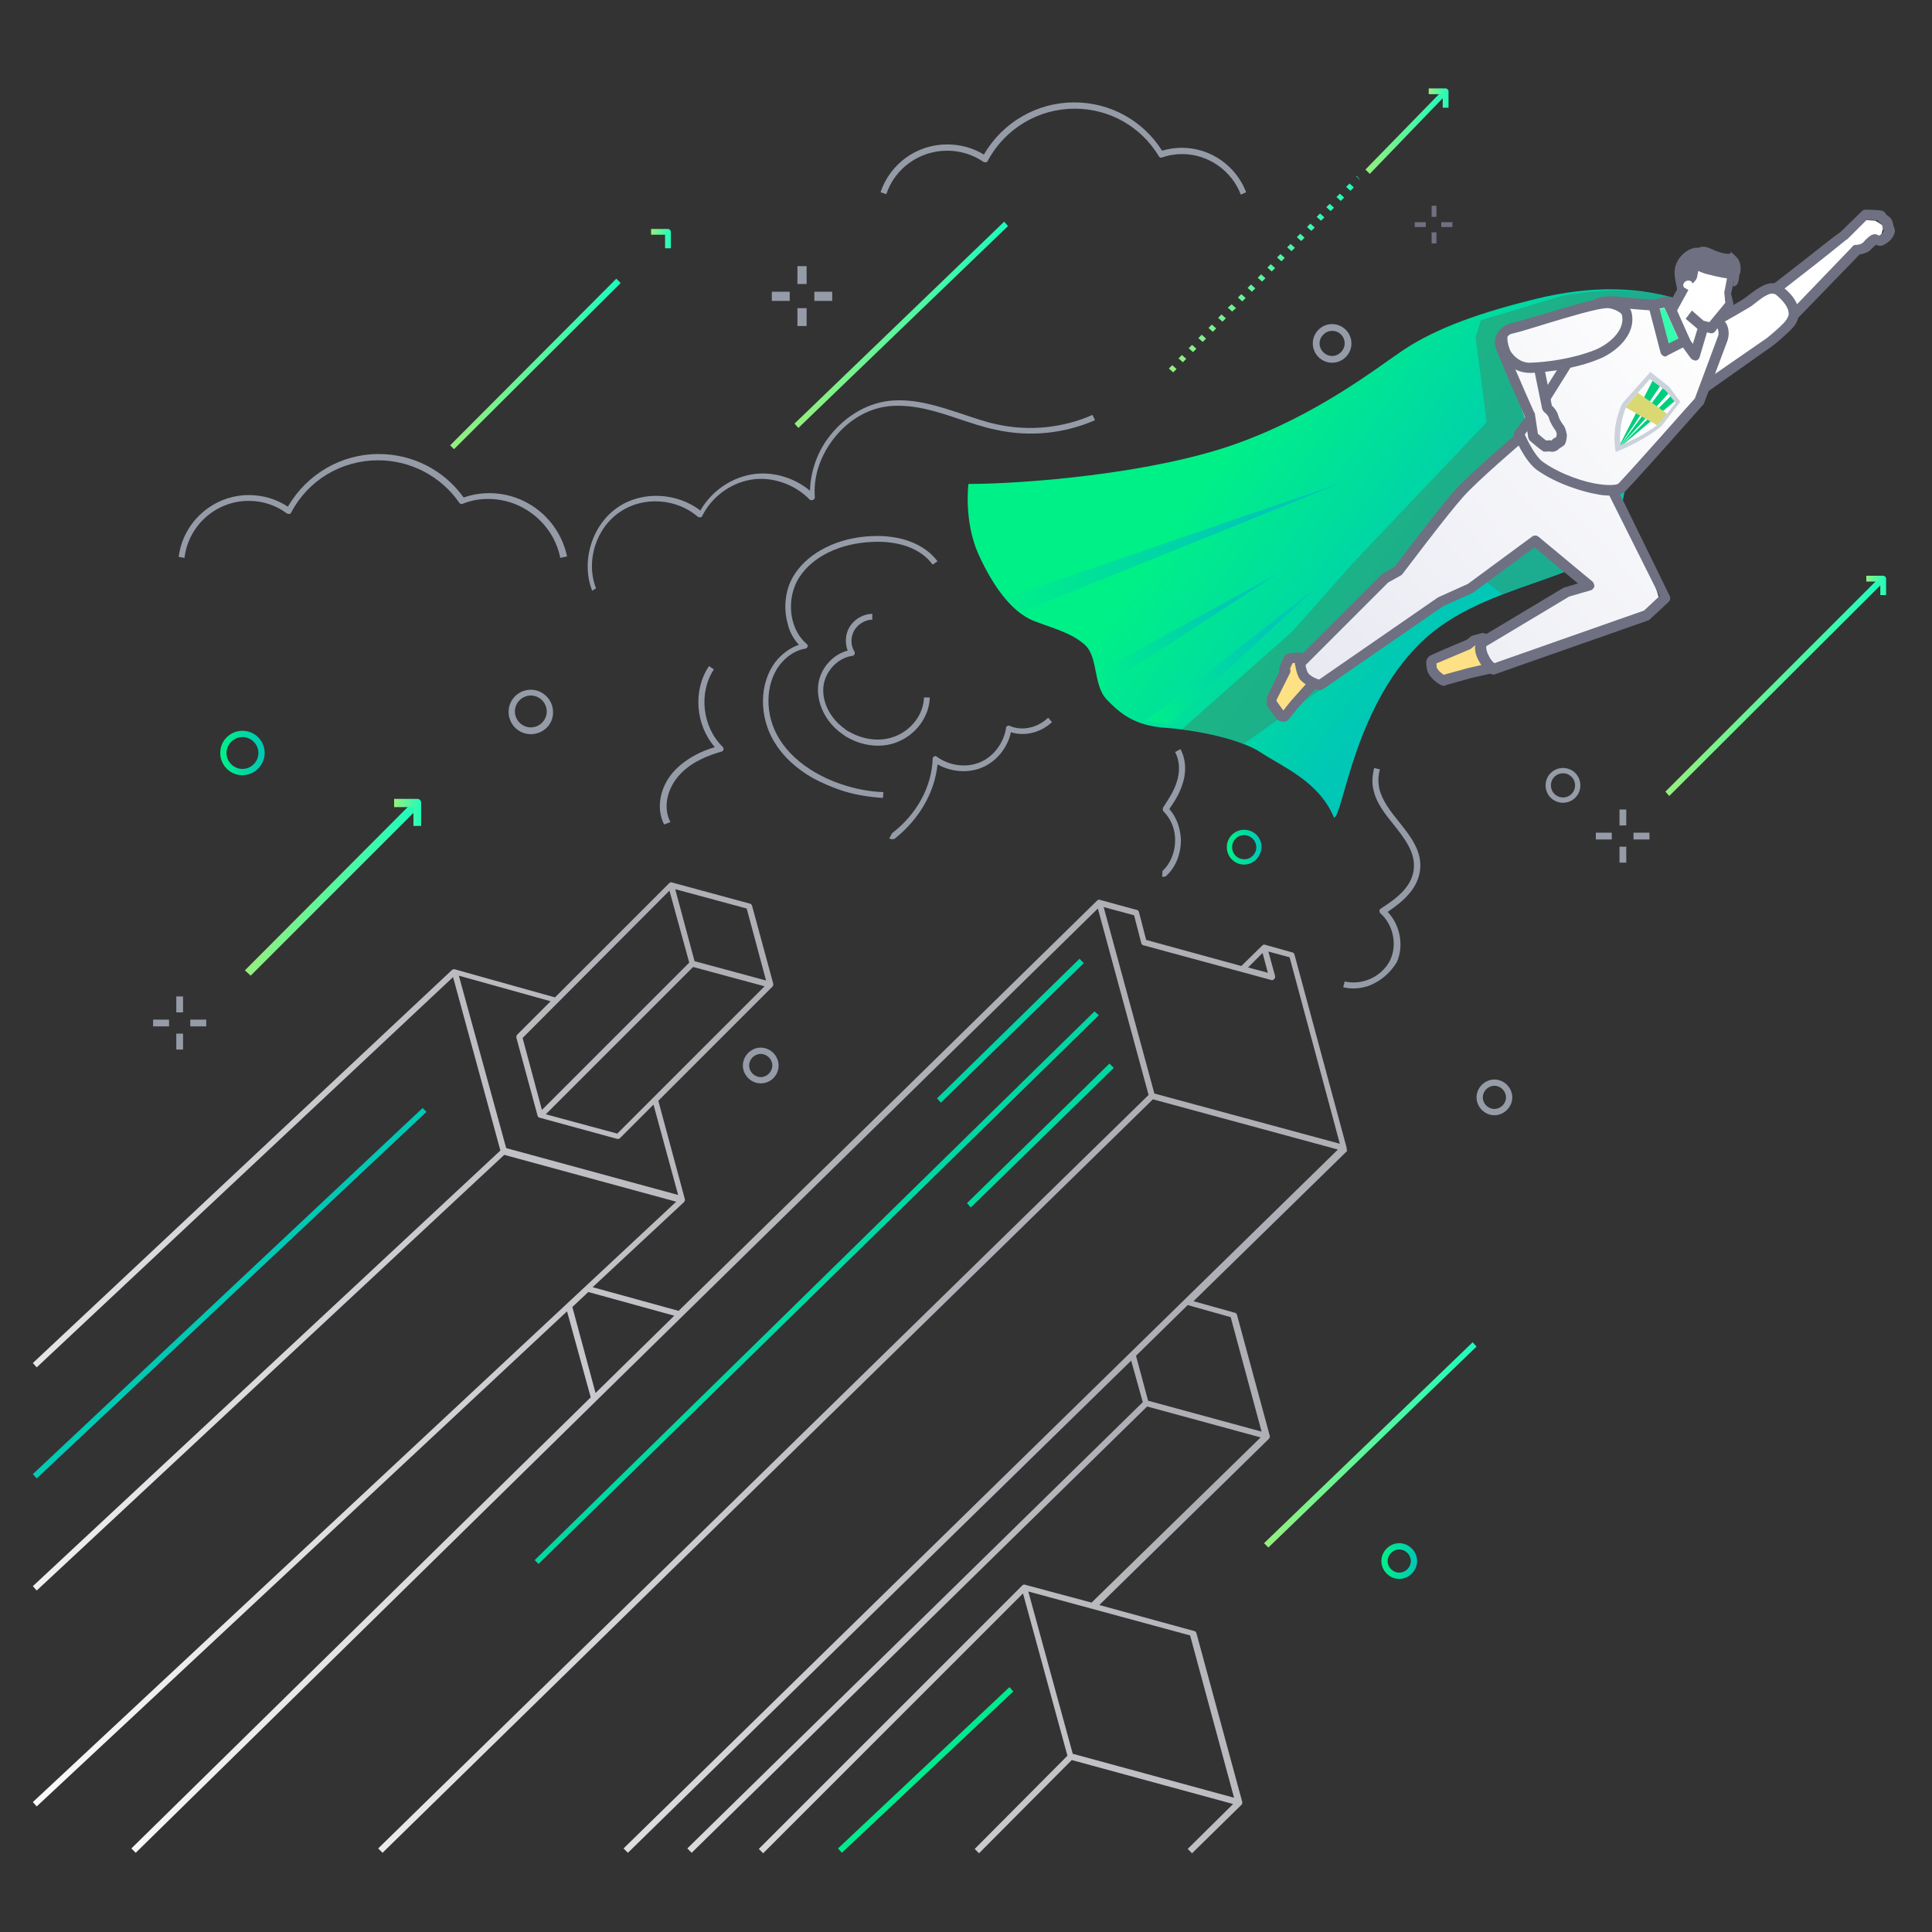 <?xml version="1.0" encoding="utf-8"?>
<!-- Generator: Adobe Illustrator 23.0.3, SVG Export Plug-In . SVG Version: 6.00 Build 0)  -->
<svg version="1.1" id="Calque_1" xmlns="http://www.w3.org/2000/svg" xmlns:xlink="http://www.w3.org/1999/xlink" x="0px" y="0px"
	 viewBox="0 0 400 400" style="enable-background:new 0 0 400 400;" xml:space="preserve">
<rect x="0" y="0" width="400" height="400" fill="#333333" stroke="none"/>
<style type="text/css">
	.st0{fill:#969BA8;}
	.st1{fill:url(#SVGID_1_);}
	.st2{fill:url(#SVGID_2_);}
	.st3{fill:url(#SVGID_3_);}
	.st4{fill:url(#SVGID_4_);}
	.st5{fill:url(#SVGID_5_);}
	.st6{fill:url(#SVGID_6_);}
	.st7{fill:url(#SVGID_7_);}
	.st8{fill:url(#SVGID_8_);}
	.st9{fill:url(#SVGID_9_);}
	.st10{fill:url(#SVGID_10_);}
	.st11{fill:#6F7082;}
	.st12{fill:url(#SVGID_11_);}
	.st13{fill:url(#SVGID_12_);}
	.st14{fill:url(#SVGID_13_);}
	.st15{fill:url(#SVGID_14_);}
	.st16{fill:url(#SVGID_15_);}
	.st17{fill:url(#SVGID_16_);}
	.st18{fill:url(#SVGID_17_);}
	.st19{fill:url(#SVGID_18_);}
	.st20{fill:url(#SVGID_19_);}
	.st21{fill:url(#SVGID_20_);}
	.st22{fill:url(#SVGID_21_);}
	.st23{fill:url(#SVGID_22_);}
	.st24{fill:url(#SVGID_23_);}
	.st25{fill:url(#SVGID_24_);}
	.st26{opacity:0.6;fill:#309975;}
	.st27{fill:url(#SVGID_25_);}
	.st28{fill:#FFE185;}
	.st29{fill:url(#SVGID_26_);}
	.st30{fill:#33FFAE;}
	.st31{fill:#FFFFFF;}
	.st32{fill:#00CE7D;}
	.st33{fill:#DAD873;}
	.st34{fill:#CCD2DB;}
</style>
<g>
	<path class="st0" d="M116,115.5c-1.4-7-7.7-12.2-14.9-12.2c-1.8,0-3.6,0.3-5.3,1c-0.3,0.1-0.6,0-0.7-0.2
		c-3.8-5.5-10.1-8.8-16.8-8.8c-7.6,0-14.5,4.1-18,10.8c-0.1,0.2-0.2,0.3-0.4,0.3c-0.2,0-0.4,0-0.5-0.1c-2.3-1.7-5-2.6-7.9-2.6
		c-6.8,0-12.5,5.1-13.3,11.8l-1.2-0.2c0.9-7.3,7.2-12.8,14.5-12.8c2.9,0,5.7,0.8,8.1,2.4c3.9-6.7,11-10.9,18.8-10.9
		c7,0,13.5,3.3,17.6,9c1.7-0.6,3.5-0.9,5.3-0.9c7.8,0,14.5,5.5,16.1,13.1L116,115.5z"/>
</g>
<g>
	<path class="st0" d="M256.9,40.3c-1.9-5-6.8-8.4-12.1-8.4c-1.4,0-2.8,0.2-4.2,0.7c-0.3,0.1-0.6,0-0.7-0.3
		c-3.7-6.1-10.2-9.8-17.4-9.8c-7.5,0-14.4,4.1-18,10.8c-0.1,0.2-0.2,0.3-0.4,0.3c-0.2,0-0.3,0-0.5-0.1c-2.2-1.5-4.8-2.3-7.5-2.3
		c-5.7,0-10.8,3.6-12.6,9l-1.2-0.4c2-5.9,7.5-9.9,13.8-9.9c2.7,0,5.3,0.7,7.6,2.1c3.9-6.7,11-10.8,18.7-10.8c7.4,0,14.2,3.7,18.2,10
		c1.3-0.4,2.7-0.6,4.1-0.6c5.9,0,11.2,3.7,13.3,9.2L256.9,40.3z"/>
</g>
<g>
	<g>
		<linearGradient id="SVGID_1_" gradientUnits="userSpaceOnUse" x1="344.754" y1="142.049" x2="390.256" y2="142.049">
			<stop  offset="0" style="stop-color:#96EF7E"/>
			<stop  offset="1" style="stop-color:#1CFCBE"/>
		</linearGradient>
		<polygon class="st1" points="345.6,164.8 344.8,163.9 389.4,119.3 390.3,120.2 		"/>
	</g>
	<g>
		<linearGradient id="SVGID_2_" gradientUnits="userSpaceOnUse" x1="386.331" y1="121.163" x2="390.452" y2="121.163">
			<stop  offset="0" style="stop-color:#96EF7E"/>
			<stop  offset="1" style="stop-color:#1CFCBE"/>
		</linearGradient>
		<path class="st2" d="M390.5,123.2h-1.2v-2.8h-2.9v-1.2h3.5c0.3,0,0.6,0.3,0.6,0.6V123.2z"/>
	</g>
</g>
<g>
	<g>
		<linearGradient id="SVGID_3_" gradientUnits="userSpaceOnUse" x1="50.671" y1="183.838" x2="87.079" y2="183.838">
			<stop  offset="0" style="stop-color:#96EF7E"/>
			<stop  offset="1" style="stop-color:#1CFCBE"/>
		</linearGradient>
		<polygon class="st3" points="51.9,202 50.7,200.9 85.9,165.6 87.1,166.8 		"/>
	</g>
	<g>
		<linearGradient id="SVGID_4_" gradientUnits="userSpaceOnUse" x1="81.686" y1="168.196" x2="87.348" y2="168.196">
			<stop  offset="0" style="stop-color:#96EF7E"/>
			<stop  offset="1" style="stop-color:#1CFCBE"/>
		</linearGradient>
		<path class="st4" d="M87.3,171h-1.7v-3.9h-4v-1.7h4.8c0.5,0,0.8,0.4,0.8,0.8V171z"/>
	</g>
</g>
<g>
	<g>
		<linearGradient id="SVGID_5_" gradientUnits="userSpaceOnUse" x1="93.185" y1="75.354" x2="128.499" y2="75.354">
			<stop  offset="0" style="stop-color:#96EF7E"/>
			<stop  offset="1" style="stop-color:#1CFCBE"/>
		</linearGradient>
		<polygon class="st5" points="94,93 93.2,92.2 127.6,57.7 128.5,58.6 		"/>
	</g>
	<g>
		<linearGradient id="SVGID_6_" gradientUnits="userSpaceOnUse" x1="134.761" y1="49.374" x2="138.882" y2="49.374">
			<stop  offset="0" style="stop-color:#96EF7E"/>
			<stop  offset="1" style="stop-color:#1CFCBE"/>
		</linearGradient>
		<path class="st6" d="M138.9,51.4h-1.2v-2.8h-2.9v-1.2h3.5c0.3,0,0.6,0.3,0.6,0.6V51.4z"/>
	</g>
</g>
<g>
	<g>
		<linearGradient id="SVGID_7_" gradientUnits="userSpaceOnUse" x1="282.7" y1="27.217" x2="299.737" y2="27.217">
			<stop  offset="0" style="stop-color:#96EF7E"/>
			<stop  offset="1" style="stop-color:#1CFCBE"/>
		</linearGradient>
		<polygon class="st7" points="283.6,36 282.7,35.1 298.9,18.5 299.7,19.3 		"/>
	</g>
	<g>
		<linearGradient id="SVGID_8_" gradientUnits="userSpaceOnUse" x1="242.038" y1="56.766" x2="281.725" y2="56.766">
			<stop  offset="0" style="stop-color:#96EF7E"/>
			<stop  offset="1" style="stop-color:#1CFCBE"/>
		</linearGradient>
		<path class="st8" d="M242.9,77.1l-0.9-0.8l0.7-0.7l0.9,0.8L242.9,77.1z M244.9,75l-0.9-0.8l0.7-0.7l0.9,0.8L244.9,75z M247,72.9
			l-0.9-0.8l0.7-0.7l0.9,0.8L247,72.9z M249,70.8l-0.9-0.8l0.7-0.7l0.9,0.8L249,70.8z M251.1,68.7l-0.9-0.8l0.7-0.7l0.9,0.8
			L251.1,68.7z M253.1,66.6l-0.9-0.8l0.7-0.7l0.9,0.8L253.1,66.6z M255.1,64.5l-0.9-0.8L255,63l0.9,0.8L255.1,64.5z M257.2,62.4
			l-0.9-0.8l0.7-0.7l0.9,0.8L257.2,62.4z M259.2,60.4l-0.9-0.8l0.7-0.7l0.9,0.8L259.2,60.4z M261.3,58.3l-0.9-0.8l0.7-0.7l0.9,0.8
			L261.3,58.3z M263.3,56.2l-0.9-0.8l0.7-0.7l0.9,0.8L263.3,56.2z M265.3,54.1l-0.9-0.8l0.7-0.7l0.9,0.8L265.3,54.1z M267.4,52
			l-0.9-0.8l0.7-0.7l0.9,0.8L267.4,52z M269.4,49.9l-0.9-0.8l0.7-0.7l0.9,0.8L269.4,49.9z M271.5,47.8l-0.9-0.8l0.7-0.7l0.9,0.8
			L271.5,47.8z M273.5,45.7l-0.9-0.8l0.7-0.7l0.9,0.8L273.5,45.7z M275.5,43.7l-0.9-0.8l0.7-0.7l0.9,0.8L275.5,43.7z M277.6,41.6
			l-0.9-0.8l0.7-0.7l0.9,0.8L277.6,41.6z M279.6,39.5l-0.9-0.8l0.7-0.7l0.9,0.8L279.6,39.5z M281.7,37.4l-0.9-0.9l0.1-0.1
			L281.7,37.4L281.7,37.4z"/>
	</g>
	<g>
		<linearGradient id="SVGID_9_" gradientUnits="userSpaceOnUse" x1="295.804" y1="20.321" x2="299.925" y2="20.321">
			<stop  offset="0" style="stop-color:#96EF7E"/>
			<stop  offset="1" style="stop-color:#1CFCBE"/>
		</linearGradient>
		<path class="st9" d="M299.9,22.3h-1.2v-2.8h-2.9v-1.2h3.5c0.3,0,0.6,0.3,0.6,0.6V22.3z"/>
	</g>
</g>
<g>
	<g>
		<linearGradient id="SVGID_10_" gradientUnits="userSpaceOnUse" x1="164.489" y1="67.247" x2="208.715" y2="67.247">
			<stop  offset="0" style="stop-color:#96EF7E"/>
			<stop  offset="1" style="stop-color:#1CFCBE"/>
		</linearGradient>
		<polygon class="st10" points="165.3,88.6 164.5,87.7 207.9,45.9 208.7,46.8 		"/>
	</g>
</g>
<g>
	<path class="st0" d="M275.8,75.1c-2.2,0-4-1.8-4-4c0-2.2,1.8-4,4-4c2.2,0,4,1.8,4,4C279.8,73.3,278,75.1,275.8,75.1z M275.8,68.5
		c-1.4,0-2.6,1.2-2.6,2.6c0,1.4,1.2,2.6,2.6,2.6c1.4,0,2.6-1.2,2.6-2.6C278.4,69.7,277.3,68.5,275.8,68.5z"/>
</g>
<g>
	<g>
		<rect x="296.4" y="42.6" class="st11" width="1" height="2.3"/>
	</g>
	<g>
		<rect x="296.4" y="48.1" class="st11" width="1" height="2.3"/>
	</g>
	<g>
		<rect x="292.9" y="46" class="st11" width="2.3" height="1"/>
	</g>
	<g>
		<rect x="298.4" y="46" class="st11" width="2.3" height="1"/>
	</g>
</g>
<g>
	<g>
		<rect x="165.1" y="55.1" class="st0" width="1.9" height="3.7"/>
	</g>
	<g>
		<rect x="165.1" y="63.8" class="st0" width="1.9" height="3.7"/>
	</g>
	<g>
		<rect x="159.8" y="60.4" class="st0" width="3.7" height="1.9"/>
	</g>
	<g>
		<rect x="168.6" y="60.4" class="st0" width="3.7" height="1.9"/>
	</g>
</g>
<g>
	<g>
		<rect x="335.3" y="167.6" class="st0" width="1.4" height="3.3"/>
	</g>
	<g>
		<rect x="335.3" y="175.3" class="st0" width="1.4" height="3.3"/>
	</g>
	<g>
		<rect x="330.4" y="172.4" class="st0" width="3.3" height="1.4"/>
	</g>
	<g>
		<rect x="338.2" y="172.4" class="st0" width="3.3" height="1.4"/>
	</g>
</g>
<g>
	<g>
		<rect x="36.5" y="206.3" class="st0" width="1.4" height="3.3"/>
	</g>
	<g>
		<rect x="36.5" y="214" class="st0" width="1.4" height="3.3"/>
	</g>
	<g>
		<rect x="31.7" y="211.1" class="st0" width="3.3" height="1.4"/>
	</g>
	<g>
		<rect x="39.4" y="211.1" class="st0" width="3.3" height="1.4"/>
	</g>
</g>
<g>
	<linearGradient id="SVGID_11_" gradientUnits="userSpaceOnUse" x1="296.925" y1="315.934" x2="162.807" y2="159.228">
		<stop  offset="5.347593e-03" style="stop-color:#00F088"/>
		<stop  offset="1" style="stop-color:#00C7B6"/>
	</linearGradient>
	<polygon class="st12" points="224.4,199.4 223.5,198.5 194,227.4 194.8,228.3 	"/>
	<linearGradient id="SVGID_12_" gradientUnits="userSpaceOnUse" x1="247.504" y1="358.231" x2="113.386" y2="201.525">
		<stop  offset="5.347593e-03" style="stop-color:#00F088"/>
		<stop  offset="1" style="stop-color:#00C7B6"/>
	</linearGradient>
	<polygon class="st13" points="226.6,209.4 110.7,323 111.5,323.8 227.5,210.2 	"/>
	<linearGradient id="SVGID_13_" gradientUnits="userSpaceOnUse" x1="289.8" y1="322.032" x2="155.682" y2="165.326">
		<stop  offset="5.347593e-03" style="stop-color:#00F088"/>
		<stop  offset="1" style="stop-color:#00C7B6"/>
	</linearGradient>
	<polygon class="st14" points="201,250 230.6,221.1 229.7,220.2 200.2,249.1 	"/>
	<linearGradient id="SVGID_14_" gradientUnits="userSpaceOnUse" x1="176.787" y1="418.755" x2="42.669" y2="262.049">
		<stop  offset="5.347593e-03" style="stop-color:#00F088"/>
		<stop  offset="1" style="stop-color:#00C7B6"/>
	</linearGradient>
	<polygon class="st15" points="6.8,305.2 7.6,306.1 88.3,230.2 87.5,229.4 	"/>
	<linearGradient id="SVGID_15_" gradientUnits="userSpaceOnUse" x1="211.214" y1="389.291" x2="77.096" y2="232.585">
		<stop  offset="5.347593e-03" style="stop-color:#00F088"/>
		<stop  offset="1" style="stop-color:#00C7B6"/>
	</linearGradient>
	<polygon class="st16" points="173.5,382.7 174.3,383.6 209.8,350.2 209,349.3 	"/>
</g>
<g>
	<g>
		<path class="st0" d="M184.1,173.6l0.6-1.1c5.1-3.9,8.2-9.6,8.4-15.4c0-0.2,0.1-0.4,0.3-0.5c0.2-0.1,0.4-0.1,0.6,0.1
			c2.5,1.8,5.9,2.3,8.7,1.2c2.9-1.1,5.1-4,5.6-7.2c0-0.2,0.1-0.4,0.3-0.4c0.2-0.1,0.4-0.1,0.5,0c2.5,1.1,5.7,0.4,7.9-1.7l0.8,0.9
			c-2.3,2.2-5.7,3-8.5,2.1c-0.7,3.3-3.1,6.2-6.2,7.4c-2.8,1.1-6.2,0.8-8.9-0.7c0,0-0.1,0-0.1,0c-0.6,5.8-3.8,11.3-8.8,15.3
			C185.1,173.8,184.5,173.8,184.1,173.6z"/>
	</g>
</g>
<g>
	<g>
		<path class="st0" d="M168.3,161.1c-3.5-2-6.2-4.5-8-7.5c-3.2-5.3-3.1-12.1,0.2-16.5c1.3-1.7,3.1-3,4.9-3.6
			c-1.1-1.2-1.9-2.6-2.3-4.3c-1-3.5-0.5-7.4,1.4-10.3c3-4.6,9-7.6,15.9-7.9c6-0.3,11,1.6,13.7,5.2l-1,0.7c-2.4-3.3-7-5-12.6-4.7
			c-6.6,0.3-12.2,3-15,7.3c-1.7,2.6-2.2,6.2-1.3,9.3c0.5,1.8,1.5,3.4,2.8,4.5c0.2,0.2,0.3,0.4,0.2,0.6c-0.1,0.2-0.3,0.4-0.5,0.4
			c-2,0.3-3.9,1.6-5.3,3.4c-3,4-3.1,10.3-0.1,15.2c1.7,2.8,4.3,5.2,7.6,7.1c1.6,0.9,3.3,1.7,5.1,2.3c2.9,1,5.9,1.6,8.9,1.7l-0.1,1.2
			c-3.1-0.2-6.3-0.7-9.3-1.8C171.8,162.8,170,162,168.3,161.1z"/>
	</g>
</g>
<g>
	<g>
		<path class="st0" d="M283.1,204.2c-1.7,0.5-3.4,0.6-5,0.2l0.3-1.2c1.4,0.3,2.9,0.3,4.4-0.2c2.3-0.7,4.2-2.4,5.1-4.4
			c1.4-3.2,0.5-7.2-2.1-9.5c-0.1-0.1-0.2-0.3-0.2-0.5c0-0.2,0.1-0.4,0.3-0.5c3.3-2.1,6.4-4.5,6.8-8.1c0.4-3.5-1.9-6.4-4.1-9.2
			c-1.8-2.2-3.6-4.5-4.2-7.1c-0.4-1.5-0.3-3,0.1-4.7l1.2,0.3c-0.4,1.4-0.4,2.8-0.1,4.1c0.6,2.4,2.3,4.6,4,6.7
			c2.4,3,4.9,6.1,4.4,10.1c-0.5,3.9-3.6,6.5-6.7,8.6c2.6,2.7,3.4,7,1.9,10.4C287.8,201.5,285.7,203.3,283.1,204.2z"/>
	</g>
</g>
<g>
	<g>
		<path class="st0" d="M122.6,122.3c-2.4-6.1,0-13.8,5.5-17.4c5-3.3,12.1-2.9,16.9,0.8c2.4-4.2,6.8-7.1,11.5-7.6
			c3.9-0.4,8.1,0.9,11.2,3.5c0.1-3.7,1.3-7.5,3.6-10.7c3.2-4.4,7.8-7.3,12.7-7.9c5.3-0.6,10.3,1.1,15.2,2.7c2.4,0.8,4.9,1.7,7.4,2.2
			c6.5,1.4,13.5,0.7,19.6-2l0.5,1.1c-6.4,2.8-13.6,3.5-20.4,2c-2.6-0.5-5.1-1.4-7.6-2.2c-4.7-1.6-9.6-3.2-14.7-2.7
			c-4.6,0.5-8.9,3.2-11.9,7.4c-2.5,3.5-3.7,7.5-3.4,11.4c0,0.3-0.1,0.5-0.4,0.6c-0.2,0.1-0.5,0.1-0.7-0.1c-2.9-3-7.3-4.6-11.3-4.2
			c-4.6,0.5-8.8,3.4-10.9,7.6c-0.1,0.2-0.2,0.3-0.4,0.3c-0.2,0-0.4,0-0.5-0.1c-4.4-3.8-11.2-4.3-16-1.1c-5.1,3.3-7.3,10.3-5.1,15.9
			L122.6,122.3z"/>
	</g>
</g>
<g>
	<g>
		<path class="st0" d="M175.5,152.7c-0.4-0.2-0.8-0.5-1.2-0.8c-3.4-2.4-5.3-6.4-4.9-10.1c0.4-3.4,3-6.3,6.1-7.1
			c-0.5-1.3-0.5-2.8,0-4.1c0.8-2,2.9-3.5,5.1-3.5l0,1.2c-1.7,0-3.4,1.2-4,2.8c-0.5,1.2-0.4,2.7,0.3,3.8c0.1,0.2,0.1,0.4,0,0.6
			c-0.1,0.2-0.3,0.3-0.5,0.3c-2.9,0.4-5.5,3.1-5.9,6.2c-0.4,3.2,1.3,6.7,4.4,8.9c0.3,0.3,0.7,0.5,1.1,0.7c2.9,1.6,6.3,2,9.2,0.9
			c3.5-1.3,6-4.6,6.1-8.1l1.2,0c-0.1,4-2.9,7.8-6.9,9.3C182.5,154.9,178.7,154.5,175.5,152.7C175.5,152.7,175.5,152.7,175.5,152.7z"
			/>
	</g>
</g>
<g>
	<g>
		<path class="st0" d="M137.5,170.7c-1.8-3.5-0.8-8.2,2.4-11.4c2.5-2.5,5.6-3.9,8.1-4.6c-4-4.6-4.6-11.8-1.2-16.8l1,0.7
			c-3.2,4.8-2.4,11.9,1.8,16c0.2,0.2,0.2,0.4,0.2,0.6c-0.1,0.2-0.2,0.4-0.4,0.4c-2.4,0.7-5.9,1.9-8.5,4.6c-2.8,2.9-3.7,7-2.1,10
			L137.5,170.7z"/>
	</g>
</g>
<g>
	<g>
		<path class="st0" d="M240.6,181.5l0.1-1.2c1.7-1.6,2.6-3.9,2.6-6.4c0-2.3-0.9-4.4-2.4-5.9c-0.2-0.2-0.2-0.5-0.1-0.8
			c1.1-1.7,2.2-3.3,2.8-5.2c0.8-2.3,0.6-4.6-0.3-6.3l1.1-0.6c1.1,2,1.3,4.7,0.4,7.3c-0.6,1.9-1.6,3.5-2.7,5.1c1.5,1.7,2.3,4,2.4,6.4
			c0,2.8-1,5.5-2.9,7.3C241.4,181.5,241,181.6,240.6,181.5z"/>
	</g>
</g>
<g>
	<linearGradient id="SVGID_16_" gradientUnits="userSpaceOnUse" x1="253.997" y1="175.412" x2="261.124" y2="175.412">
		<stop  offset="5.347593e-03" style="stop-color:#00F088"/>
		<stop  offset="1" style="stop-color:#00C7B6"/>
	</linearGradient>
	<path class="st17" d="M257.6,179c-2,0-3.6-1.6-3.6-3.6c0-2,1.6-3.6,3.6-3.6c2,0,3.6,1.6,3.6,3.6C261.1,177.4,259.5,179,257.6,179z
		 M257.6,172.9c-1.4,0-2.5,1.1-2.5,2.5c0,1.4,1.1,2.5,2.5,2.5c1.4,0,2.5-1.1,2.5-2.5C260.1,174,258.9,172.9,257.6,172.9z"/>
</g>
<g>
	<path class="st0" d="M323.6,166.2c-2,0-3.6-1.6-3.6-3.6s1.6-3.6,3.6-3.6c2,0,3.6,1.6,3.6,3.6S325.6,166.2,323.6,166.2z
		 M323.6,160.1c-1.4,0-2.5,1.1-2.5,2.5c0,1.4,1.1,2.5,2.5,2.5c1.4,0,2.5-1.1,2.5-2.5C326.1,161.2,325,160.1,323.6,160.1z"/>
</g>
<g>
	<path class="st0" d="M309.4,230.9c-2,0-3.7-1.7-3.7-3.7c0-2,1.7-3.7,3.7-3.7c2,0,3.7,1.7,3.7,3.7
		C313.1,229.2,311.4,230.9,309.4,230.9z M309.4,224.8c-1.3,0-2.4,1.1-2.4,2.4c0,1.3,1.1,2.4,2.4,2.4c1.3,0,2.4-1.1,2.4-2.4
		C311.8,225.9,310.7,224.8,309.4,224.8z"/>
</g>
<g>
	<linearGradient id="SVGID_17_" gradientUnits="userSpaceOnUse" x1="285.997" y1="323.176" x2="293.391" y2="323.176">
		<stop  offset="5.347593e-03" style="stop-color:#00F088"/>
		<stop  offset="1" style="stop-color:#00C7B6"/>
	</linearGradient>
	<path class="st18" d="M289.7,326.9c-2,0-3.7-1.7-3.7-3.7c0-2,1.7-3.7,3.7-3.7c2,0,3.7,1.7,3.7,3.7
		C293.4,325.2,291.7,326.9,289.7,326.9z M289.7,320.8c-1.3,0-2.4,1.1-2.4,2.4c0,1.3,1.1,2.4,2.4,2.4c1.3,0,2.4-1.1,2.4-2.4
		C292.1,321.9,291,320.8,289.7,320.8z"/>
</g>
<g>
	<path class="st0" d="M157.5,224.3c-2,0-3.7-1.7-3.7-3.7c0-2,1.7-3.7,3.7-3.7c2,0,3.7,1.7,3.7,3.7
		C161.2,222.6,159.6,224.3,157.5,224.3z M157.5,218.2c-1.3,0-2.4,1.1-2.4,2.4c0,1.3,1.1,2.4,2.4,2.4c1.3,0,2.4-1.1,2.4-2.4
		C159.9,219.3,158.8,218.2,157.5,218.2z"/>
</g>
<g>
	<path class="st0" d="M109.9,152c-2.6,0-4.6-2.1-4.6-4.6c0-2.6,2.1-4.6,4.6-4.6s4.6,2.1,4.6,4.6C114.6,149.9,112.5,152,109.9,152z
		 M109.9,144c-1.8,0-3.3,1.5-3.3,3.3c0,1.8,1.5,3.3,3.3,3.3c1.8,0,3.3-1.5,3.3-3.3C113.2,145.5,111.7,144,109.9,144z"/>
</g>
<g>
	<linearGradient id="SVGID_18_" gradientUnits="userSpaceOnUse" x1="45.515" y1="155.882" x2="54.802" y2="155.882">
		<stop  offset="5.347593e-03" style="stop-color:#00F088"/>
		<stop  offset="1" style="stop-color:#00C7B6"/>
	</linearGradient>
	<path class="st19" d="M50.2,160.5c-2.6,0-4.6-2.1-4.6-4.6c0-2.6,2.1-4.6,4.6-4.6c2.6,0,4.6,2.1,4.6,4.6
		C54.8,158.4,52.7,160.5,50.2,160.5z M50.2,152.6c-1.8,0-3.3,1.5-3.3,3.3c0,1.8,1.5,3.3,3.3,3.3s3.3-1.5,3.3-3.3
		C53.5,154.1,52,152.6,50.2,152.6z"/>
</g>
<g>
	
		<linearGradient id="SVGID_19_" gradientUnits="userSpaceOnUse" x1="261.34" y1="299.053" x2="306.087" y2="299.053" gradientTransform="matrix(1 -1.793210e-02 1.793210e-02 1 -5.3 5.207)">
		<stop  offset="0" style="stop-color:#96EF7E"/>
		<stop  offset="1" style="stop-color:#1CFCBE"/>
	</linearGradient>
	<polygon class="st20" points="262.6,320.4 261.7,319.5 304.9,277.9 305.7,278.8 	"/>
</g>
<linearGradient id="SVGID_20_" gradientUnits="userSpaceOnUse" x1="35.305" y1="419.61" x2="199.775" y2="263.61">
	<stop  offset="0" style="stop-color:#FFFFFF"/>
	<stop  offset="1" style="stop-color:#AFB0B5"/>
</linearGradient>
<path class="st21" d="M278.8,237.6C278.8,237.6,278.8,237.6,278.8,237.6L278.8,237.6l-10.8-40c-0.1-0.2-0.2-0.4-0.4-0.4l-5.7-1.6
	c-0.2-0.1-0.4,0-0.6,0.2l0,0l0,0l0,0l0,0L257,200l-19.7-5.4l-1.5-5.8c-0.1-0.2-0.2-0.4-0.4-0.4l-7.7-2.1l0,0c0,0,0,0,0,0
	c-0.2-0.1-0.4,0-0.6,0.2l-86.6,84.9l-17.8-4.9l18.9-17.6l0,0c0,0,0,0,0,0c0.2-0.2,0.2-0.4,0.2-0.6l-5.5-20.4l23.6-23.6
	c0.2-0.2,0.2-0.4,0.2-0.6c0,0,0,0,0,0l0,0l-4.4-16.2c-0.1-0.2-0.2-0.4-0.4-0.4l-16.2-4.4l0,0c0,0,0,0,0,0c-0.2-0.1-0.4,0-0.6,0.2
	l-23.6,23.6l-20.7-5.8c0,0,0,0,0,0c-0.2-0.1-0.4,0-0.6,0.1L6.8,282.2l0.8,0.9l86.2-80.8l9.8,35.9L6.8,328.4l0.8,0.9l96.8-90.2
	l35.6,9.7L6.8,373.1l0.8,0.9l109.8-102.5l4.9,17.8l-95.1,93.4l0.9,0.9l199.2-195.5l10.5,38.6l-159.5,156l0.9,0.9l159.5-156L277,238
	L129.1,382.7l0.9,0.9l104.2-101.9l2.4,8.6l-94.3,92.4l0.9,0.9l94.3-92.4l23.5,6.4L226,331.8l-13.8-3.7c-0.2-0.1-0.4,0-0.6,0.2
	l-54.5,54.5l0.9,0.9l53.8-53.8l9.2,33.6l-19.2,19.3l0.9,0.9l19.2-19.3l33.4,9.1l-9.4,9.3l0.9,0.9l10.2-10c0.2-0.2,0.2-0.4,0.2-0.6
	l-9.5-35c-0.1-0.2-0.2-0.4-0.4-0.4l-19.7-5.4l35.1-34.4c0.2-0.2,0.2-0.4,0.2-0.6l-6.8-25.1c-0.1-0.2-0.2-0.4-0.4-0.4l-8.6-2.4
	l31.8-31.1C278.8,238,278.8,237.8,278.8,237.6z M127.8,234.7l-14.8-4l30.5-30.5l14.8,4L127.8,234.7z M158.6,203l-14.8-4l-4-14.9
	l14.8,4L158.6,203z M138.6,184.4l4.1,14.9l-30.5,30.5l-4-14.9L138.6,184.4z M95,202l19,5.3l-6.9,6.9c-0.2,0.2-0.2,0.4-0.2,0.6
	l4.4,16.2c0.1,0.2,0.2,0.4,0.4,0.4l16.1,4.4c0.1,0,0.1,0,0.2,0c0.2,0,0.3-0.1,0.4-0.2l6.9-6.9l5.1,18.7l-35.6-9.7L95,202z
	 M118.5,270.6l3.3-3.1l17.8,4.9l-16.3,16L118.5,270.6z M255.5,372.2l-33.4-9.1l-9.2-33.6l33.5,9.1L255.5,372.2z M254.8,272.7
	l6.4,23.7l-23.5-6.4l-2.5-9.3l10.7-10.5L254.8,272.7z M261.4,197.3l1.1,4.1l-4.1-1.1L261.4,197.3z M239,226.4l-10.5-38.6l6.3,1.7
	l1.5,5.8c0.1,0.2,0.2,0.4,0.4,0.4l26.5,7.2c0.2,0.1,0.4,0,0.6-0.2c0.2-0.2,0.2-0.4,0.2-0.6l-1.4-5.1l4.4,1.2l10.4,38.6L239,226.4z"
	/>
<g>
	<g>
		<linearGradient id="SVGID_21_" gradientUnits="userSpaceOnUse" x1="260.305" y1="83.477" x2="307.022" y2="116.454">
			<stop  offset="5.347593e-03" style="stop-color:#00F088"/>
			<stop  offset="1" style="stop-color:#00C7B6"/>
		</linearGradient>
		<path class="st22" d="M317.9,61.9c-10.9,2.7-20.2,5.8-27.4,10.6C285,76.2,272.6,86,255.6,92c-17.6,6.2-44.1,8.2-55.1,8.2
			c0,0-1,7.7,2.1,14.6c3.2,7,7,11.9,11.3,13.7c4.4,1.7,7.9,2.5,10.7,5s1.7,8.3,4.5,11.3c2.8,2.9,5.8,5.5,12.4,5.9
			c6.5,0.5,15.4,2.3,19.7,5.2c4.4,2.9,11.9,5.9,15,13.4c1.9-0.3,4.2-24.1,19.2-37.4c14.4-12.7,39.2-11.9,40-23.9
			c0.7-11.9,13.5-45.6,13.5-45.6C339.7,59.3,329.8,59,317.9,61.9z"/>
		<g>
			<linearGradient id="SVGID_22_" gradientUnits="userSpaceOnUse" x1="207.935" y1="129.789" x2="258.188" y2="104.072">
				<stop  offset="5.347593e-03" style="stop-color:#00F088"/>
				<stop  offset="1" style="stop-color:#00C7B6"/>
			</linearGradient>
			<polygon class="st23" points="277.6,100 208.2,123.8 211.3,126.8 			"/>
		</g>
		<g>
			<linearGradient id="SVGID_23_" gradientUnits="userSpaceOnUse" x1="225.408" y1="141.277" x2="255.443" y2="125.907">
				<stop  offset="5.347593e-03" style="stop-color:#00F088"/>
				<stop  offset="1" style="stop-color:#00C7B6"/>
			</linearGradient>
			<polygon class="st24" points="264.6,118.7 227.1,139.3 228,142.5 			"/>
		</g>
		<g>
			<linearGradient id="SVGID_24_" gradientUnits="userSpaceOnUse" x1="234.44" y1="147.629" x2="264.319" y2="132.338">
				<stop  offset="5.347593e-03" style="stop-color:#00F088"/>
				<stop  offset="1" style="stop-color:#00C7B6"/>
			</linearGradient>
			<polygon class="st25" points="271.9,122.2 237.2,149.2 242,150 			"/>
		</g>
	</g>
	<path class="st26" d="M323.6,61.2l-17,5.1l-1.1,3.5l2.3,17.6l-27.9,29.4l-12.3,13.9l-22.9,20.3c4.3,0.5,9.1,1.6,12.8,3l25-17.7
		l24.6-16.4l3.9,3.1c8.7-3.4,17.4-5.5,21.6-9.5l-3.3-8.3l8.4-9.3c3.9-14.5,11.1-33.5,11.1-33.5C341.3,59.8,333.2,59.5,323.6,61.2z"
		/>
</g>
<g>
	<linearGradient id="SVGID_25_" gradientUnits="userSpaceOnUse" x1="320.282" y1="77.659" x2="322.37" y2="79.132">
		<stop  offset="5.347593e-03" style="stop-color:#00F088"/>
		<stop  offset="1" style="stop-color:#00C7B6"/>
	</linearGradient>
	<rect x="319.2" y="76.1" class="st27" width="3.5" height="4"/>
	<path class="st11" d="M273.4,59.3C273.4,59.3,273.4,59.3,273.4,59.3C273.4,59.3,273.4,59.3,273.4,59.3L273.4,59.3z"/>
	<polygon class="st28" points="267.6,136.1 263.1,145.6 265.9,148.8 272.4,141.4 	"/>
	<polygon class="st28" points="306.6,131.9 297.3,136.8 297.6,141 307.3,139.1 	"/>
	<linearGradient id="SVGID_26_" gradientUnits="userSpaceOnUse" x1="358.984" y1="66.757" x2="276.594" y2="144.394">
		<stop  offset="0" style="stop-color:#FFFFFF"/>
		<stop  offset="1" style="stop-color:#E9EAF2"/>
	</linearGradient>
	<polygon class="st29" points="358.8,55.9 348.5,55.5 347.6,59.4 347.1,61.3 346,63.2 341.2,63.9 331.5,63.2 310.7,68.9 310.3,71.9 
		316.6,88.9 295.9,109 288.5,118.6 272.2,133.8 268.6,137 272,142.6 300.7,123.4 317.8,112.7 328.5,120.6 321.7,124.2 305.9,133.6 
		307,138.2 308.9,139 339.1,127.9 343.7,124.5 340.7,114.9 334.3,102.5 352.9,81.4 368.3,69 370.3,65.5 383,52.5 386.9,50.5 
		389.1,50 390,46.8 388.3,45.7 384.6,45.4 382,47.8 367.6,60.1 357.1,65.5 	"/>
	<polygon class="st30" points="343.6,64 345.5,71.2 347.5,70.2 344.6,63.8 	"/>
	<g>
		<g>
			<g>
				
					<rect x="344.5" y="61.2" transform="matrix(0.481 -0.877 0.877 0.481 125.603 336.704)" class="st11" width="5.7" height="2.1"/>
			</g>
			<g>
				<path class="st11" d="M372.2,65.9l-1.5-1.5l12.6-13.1c0.2-0.3,0.5-0.6,0.9-0.6c0.2,0,0.9,0,1.4-0.4c0.2-0.1,0.4-0.4,0.6-0.6
					c0.8-0.8,1.6-1.5,2.5-1.1c0.1,0.1,0.2,0.1,0.3,0.2c0.2-0.1,0.5-0.3,0.7-0.5c0.1-0.1,0.2-0.3,0.3-0.5c0-0.1-0.1-0.2-0.1-0.3
					c-0.1-0.2-0.2-0.5-0.2-0.8c0-0.1,0-0.1,0-0.2c-0.5-0.3-0.8-0.6-1-0.9c-0.5,0-1.4-0.1-2.2-0.1l-4,4c0,0-0.1,0.1-0.2,0.1
					c-0.2,0.2-1.9,1.5-3.6,2.9c-3.5,2.8-8.3,6.5-10.1,7.9l-1.3-1.7c1.8-1.4,6.6-5.1,10.1-7.9c1.9-1.5,3-2.3,3.7-2.8l0,0l4.4-4.3
					c0.2-0.2,0.5-0.3,0.8-0.3c0.8,0,2.8,0.1,3.3,0.2c0.4,0.1,0.7,0.4,0.8,0.6c0.1,0.2,0.3,0.4,0.6,0.6c0.9,0.6,0.9,1.5,1,1.8
					c0,0.1,0,0.2,0.1,0.3c0.1,0.2,0.1,0.4,0.2,0.7c0.2,0.8-0.9,2.2-1,2.2c-0.8,0.7-1.5,1.1-2,1.1c-0.3,0-0.6-0.1-0.9-0.2
					c-0.2,0.1-0.3,0.3-0.5,0.4c-0.3,0.3-0.6,0.6-0.8,0.8c-0.7,0.5-1.5,0.7-2.1,0.8L372.2,65.9z"/>
			</g>
			<g>
				<path class="st11" d="M265.7,149.4c-0.1,0-0.3,0-0.3,0c-0.5-0.1-0.9-0.3-1.1-0.6l-1.6-2.1c-0.5-0.7-0.6-1.7-0.3-2.5
					c0,0,0-0.1,0-0.1l2.5-5.1c-0.1-0.3-0.1-0.6,0-0.9l1-2.2c0.2-0.3,0.5-0.6,0.9-0.6l1.8-0.2c0.1,0,0.2,0,0.3,0l1.4,0.3l-0.4,2.1
					l-1.3-0.3l-1,0.1l-0.5,1.1c0.1,0.3,0.1,0.6,0,0.9l-2.8,5.6c0,0.1,0,0.3,0.1,0.4l1.3,1.8l1.5-1.9l4.1-4.6l1.6,1.4l-4.1,4.5
					l-1.8,2.2c0,0.1-0.1,0.1-0.2,0.2C266.5,149.4,266,149.4,265.7,149.4z"/>
			</g>
			<g>
				<path class="st11" d="M353.7,81l-1.2-1.8l13.3-9.2c0,0,3-2.4,4-3.7c0.4-0.5,0.6-1.1,0.5-1.7c-0.2-1.5-1.9-3-2.5-3.5
					c-1-0.8-2.3,0-4.2,1.5c-0.5,0.4-1.1,0.9-1.7,1.2c-1,0.6-2.7,1.6-5.2,3l-1-1.9c2.4-1.3,4.2-2.3,5.1-2.9c0.5-0.3,1-0.7,1.5-1.1
					c1.9-1.4,4.5-3.4,6.8-1.5c0.2,0.2,3,2.2,3.3,4.9c0.1,1.2-0.2,2.3-1,3.3c-1.2,1.4-4.2,3.9-4.4,4L353.7,81z"/>
			</g>
			<g>
				<path class="st11" d="M273.3,142.9c-0.1,0-0.2,0-0.3,0c-0.3-0.1-2.7-0.8-3.9-2.3c-0.7-1-0.9-2.8-1-3.1c0-0.3,0.1-0.6,0.3-0.9
					l17.6-17.6c0.1-0.1,0.1-0.1,0.2-0.2l2.6-1.5c1.2-1.6,9.2-12.2,12.5-15.9c3.1-3.4,12.3-11.3,12.7-11.6l1.4,1.6
					c-0.1,0.1-9.5,8.1-12.5,11.5c-3.4,3.8-12.4,15.8-12.5,15.9c-0.1,0.1-0.2,0.2-0.3,0.3l-2.7,1.5l-17.1,17.1
					c0.1,0.6,0.3,1.3,0.5,1.6c0.5,0.7,1.6,1.2,2.3,1.4l24.6-17c0.1,0,0.1-0.1,0.2-0.1l6-2.7l13.3-9.8c0.4-0.3,0.9-0.3,1.3,0
					l11.2,9.3c0.3,0.3,0.4,0.7,0.4,1c-0.1,0.4-0.4,0.7-0.7,0.8l-4.5,1.3l-17.2,10.3c0,0.3,0,0.9,0.4,1.7c0.5,1.1,1,1.6,1.3,1.8
					l31-10.9l3.2-3L332.9,102l1.9-0.9l10.9,22.3c0.2,0.4,0.1,0.9-0.2,1.2l-4,3.7c-0.1,0.1-0.2,0.2-0.4,0.2l-31.6,11.1
					c-0.2,0.1-0.4,0.1-0.6,0c-0.3-0.1-1.6-0.5-2.9-3.1c-1.1-2.2-0.4-3.7-0.4-3.8c0.1-0.2,0.2-0.3,0.4-0.4l17.7-10.6
					c0.1,0,0.2-0.1,0.3-0.1l2.7-0.8l-9-7.5l-12.7,9.4c-0.1,0-0.1,0.1-0.2,0.1l-6,2.7l-24.9,17.2
					C273.7,142.8,273.5,142.9,273.3,142.9z"/>
			</g>
			<g>
				<path class="st11" d="M342.5,64.3c-0.2,0-5.2-0.3-8.1-0.7c-1.6-0.2-3.6-0.3-4.1,0.1l-0.7-1.2c1-1,2.7-1.3,5-1.1
					c2.8,0.3,7.9,0.7,8,0.7L342.5,64.3z"/>
			</g>
			<g>
				
					<rect x="318.1" y="77.7" transform="matrix(0.53 -0.848 0.848 0.53 84.694 310.275)" class="st11" width="7.9" height="2.1"/>
			</g>
			<g>
				<path class="st11" d="M333.3,102.6c-1,0-1.9-0.1-2.8-0.3c-2.4-0.4-8.1-2-12.3-5c-2.6-1.9-4.6-6.8-4.7-7c-0.1-0.3-0.1-0.7,0.1-1
					l2.3-3l0.6,2.3l-0.8,1.4c0.7,1.5,2.2,4.5,3.7,5.6c3.9,2.8,9.1,4.3,11.4,4.6c2.5,0.4,4,0.2,4.3-0.1c3.7-3.9,14.4-16.1,15.8-17.6
					l4.8-12.9c0.1-0.2,0.1-0.4,0.1-0.5V69c0-1.3-0.7-1.5-1-1.5l0.3-2.1c1.7,0.3,2.8,1.7,2.8,3.6v0.1c0,0.4-0.1,0.9-0.2,1.3
					l-4.9,13.1c0,0.1-0.1,0.2-0.2,0.3c-0.1,0.1-12,13.6-15.9,17.7C336,102.4,334.7,102.6,333.3,102.6z"/>
			</g>
			<g>
				<path class="st11" d="M344.8,73.8c-0.1,0-0.3,0-0.4-0.1c-0.3-0.1-0.5-0.4-0.6-0.7l-2.5-9.6c-0.1-0.3,0-0.6,0.1-0.8
					c0.2-0.2,0.4-0.4,0.7-0.5l2.9-0.7c0.5-0.1,1,0.1,1.2,0.6l3.6,8.1c0.2,0.5,0,1.1-0.5,1.4l-4.1,2.1
					C345.1,73.7,345,73.8,344.8,73.8z M343.6,63.9l1.9,7.2l2-1l-2.9-6.4L343.6,63.9z"/>
			</g>
			<g>
				<path class="st11" d="M350.9,74.6c-0.3,0-0.7-0.2-0.9-0.5l-2.1-2.9c-0.2-0.3-0.2-0.6-0.1-0.9l0.7-2.2l0.3,0.1l1.2,2.3l0.5,0.7
					l1-3.3l2,0.6l-1.6,5.4c-0.1,0.4-0.4,0.7-0.9,0.8C351,74.6,350.9,74.6,350.9,74.6z"/>
			</g>
			<g>
				<path class="st11" d="M319.9,93.5c-0.2,0-0.4,0-0.6-0.2c-0.5-0.3-1.9-1.5-2.5-2c-0.2-0.2-0.3-0.4-0.4-0.7l-0.6-4.1
					c-0.6-1.4-5.7-13-6.2-14.8c-0.3-1.1,0-2.3,0.9-3.4l1.2,0.8c-0.3,0.4-0.2,1.5-0.1,2c0.3,1.2,3.7,9.1,6,14.2
					c0.1,0.1,0.2,0.3,0.2,0.5l0.6,4c0.6,0.5,1.3,1.1,1.7,1.4c0.3,0,0.7-0.1,1.2,0c0,0,0,0,0-0.1c0.3-0.3,0.5-0.4,0.7-0.5
					c0.1,0,0.1-0.1,0.2-0.1c0-0.2,0.1-0.4,0.1-0.5c0-0.3-0.1-0.6-0.2-0.8c-0.4-0.5-1.2-1.8-1.4-2.6c-0.1-0.5-0.7-1.1-1-1.3
					c-0.2-0.2-0.3-0.4-0.4-0.6l-1.8-8.8l2.1-0.4l1.7,8.5c0.5,0.4,1.2,1.3,1.4,2.3c0.1,0.4,0.7,1.4,0.9,1.6c0.3,0.3,0.6,1,0.8,2.1
					c0,0.1,0,1.8-0.7,2.3c-0.3,0.2-0.5,0.3-0.6,0.4c-0.1,0-0.1,0.1-0.2,0.1c-0.2,0.2-0.9,0.9-1.9,0.7c-0.3-0.1-0.6,0-0.8,0
					C320.2,93.5,320.1,93.5,319.9,93.5z M322.3,89.4C322.3,89.4,322.3,89.4,322.3,89.4C322.3,89.4,322.3,89.4,322.3,89.4z"/>
			</g>
			<g>
				<path class="st11" d="M298.9,142C298.9,142,298.8,142,298.9,142c-1-0.1-3.3-1.9-3.5-3.6c0-0.1,0-0.1,0-0.2
					c-0.3-1.1-0.1-1.9,0.6-2.4c0.5-0.3,4.9-2.2,7.6-3.3l0.9-0.7c0.1-0.1,0.3-0.2,0.4-0.2l1.8-0.5c0.2-0.1,0.4,0,0.6,0l1.1,0.4
					l-0.8,2l-0.8-0.3l-1.3,0.3l-0.8,0.7c-0.1,0.1-0.2,0.1-0.3,0.2c-2.9,1.2-6.1,2.6-7.1,3c0,0.1,0,0.2,0.1,0.3c0,0.1,0,0.2,0,0.3
					c0.1,0.6,1,1.4,1.5,1.7l5.1-1.4l4.8-1.1l0.5,2.1l-4.8,1.1l-5,1.4C299.4,141.9,299.1,142,298.9,142z"/>
			</g>
			<g>
				<path class="st11" d="M354.4,69c-0.1,0-0.2,0-0.2,0l-2.1-0.5c-0.2,0-0.3-0.1-0.4-0.2L349,66l1.3-1.7l2.4,2.1l1.2,0.3l3.3-4
					l-0.2-2.1c0,0,0-0.1,0-0.1l0.6-3.1l-3.6-1.5l-1.8-0.6l-0.8,0.2l-0.5-2.1l1.1-0.2c0.2,0,0.4,0,0.5,0l2.1,0.7c0,0,0.1,0,0.1,0
					l4.5,1.8c0.5,0.2,0.2,0.7,0.1,1.2l-0.9,3.9l0.5,2.1c0,0.2-0.1,0.4-0.2,0.5l-3.5,5.1C355,68.8,354.7,69,354.4,69z"/>
			</g>
			<g>
				<path class="st11" d="M317.2,77.2c-0.2,0-0.3,0-0.5,0c-1.3,0-3.8-0.4-5.7-3.2c-0.6-0.9-1.1-3-1-4.3c0.1-1.4,1.4-2.4,2.6-2.7
					c1.6-0.4,4.2-1.2,7.1-2c6.6-2,11.4-3.4,13.4-3.3c1.4,0.1,4.3,1.1,4.7,3c1.1,4.7-3.5,8.4-6.9,9.7C326.2,76.3,320.8,77,317.2,77.2
					z M332.6,63.8c-2.1,0.1-7.8,1.8-12.4,3.2c-2.9,0.9-5.5,1.7-7.2,2.1c-0.5,0.1-0.9,0.5-0.9,0.7c-0.1,1,0.4,2.5,0.7,3
					c1.3,1.9,2.9,2.3,3.9,2.3c3.5-0.1,8.8-0.8,13.4-2.6c2.6-1,6.5-3.9,5.7-7.3c-0.1-0.5-1.7-1.3-2.8-1.4
					C332.8,63.8,332.7,63.8,332.6,63.8z"/>
			</g>
			<g>
				<path class="st11" d="M359.9,53.7c-0.3-0.5-1.6-1.6-1.6-1.6l0,0.4c0,0-1.2,0.4-4.3-1.1c-1-0.4-1.7-0.4-2.3-0.1
					c-0.2,0-0.5,0-0.7,0c-1.8,0.2-4.3,2.3-4.3,5.1c0,1.5,0.7,4.1,0.7,4.1l1.4-0.8c-0.4-0.4-0.4-0.9,0-1.3c0.4-0.4,1-0.4,1.4-0.1
					c0.1,0.1,0.2,0.3,0.2,0.4c0.5-0.4,0.9-0.9,1-1.5l0.2-1.1c0.5,0.2,1.1,0.5,2,0.7c1.5,0.4,4.2,1,5,0.9c0.2,0,0.3-0.1,0.5-0.1
					l-0.3,1.7c1,0,1.1-1.1,1.2-1.4c0-0.2,0.1-0.6,0.1-0.9C360.5,56.1,360.5,54.8,359.9,53.7z"/>
			</g>
		</g>
		<g>
			<path class="st31" d="M345.6,80.1l-3.9-3.1l-5.8,6.5c0,0-2.4,4.4-1.4,10.1c6.6-2.7,9.5-5.4,9.5-5.4l3.9-5L345.6,80.1z"/>
			<g>
				<g>
					<polygon class="st32" points="334.9,93 334.9,93 342.2,78.7 343.8,79.8 					"/>
				</g>
				<g>
					<polygon class="st32" points="334.9,93 334.9,93 344.3,80.3 345.5,81.4 					"/>
				</g>
				<g>
					<polygon class="st32" points="334.9,93 334.9,93 346,81.9 346.8,83 					"/>
				</g>
			</g>
			<g>
				<polygon class="st33" points="343.2,88.1 336.5,84.3 339.1,81.3 345.2,85.7 				"/>
			</g>
			<path class="st34" d="M344.9,80.9l2,2.5l-3.4,4.3c-0.5,0.4-3,2.4-8,4.5c-0.4-4.3,1-7.7,1.4-8.4l4.7-5.3L344.9,80.9 M345.6,80.1
				l-3.9-3.1l-5.8,6.5c0,0-2.4,4.4-1.4,10.1c6.6-2.7,9.5-5.4,9.5-5.4l3.9-5L345.6,80.1L345.6,80.1z"/>
			<polygon class="st11" points="345.7,79.9 345.7,79.9 345.7,79.9 			"/>
		</g>
	</g>
</g>
</svg>

